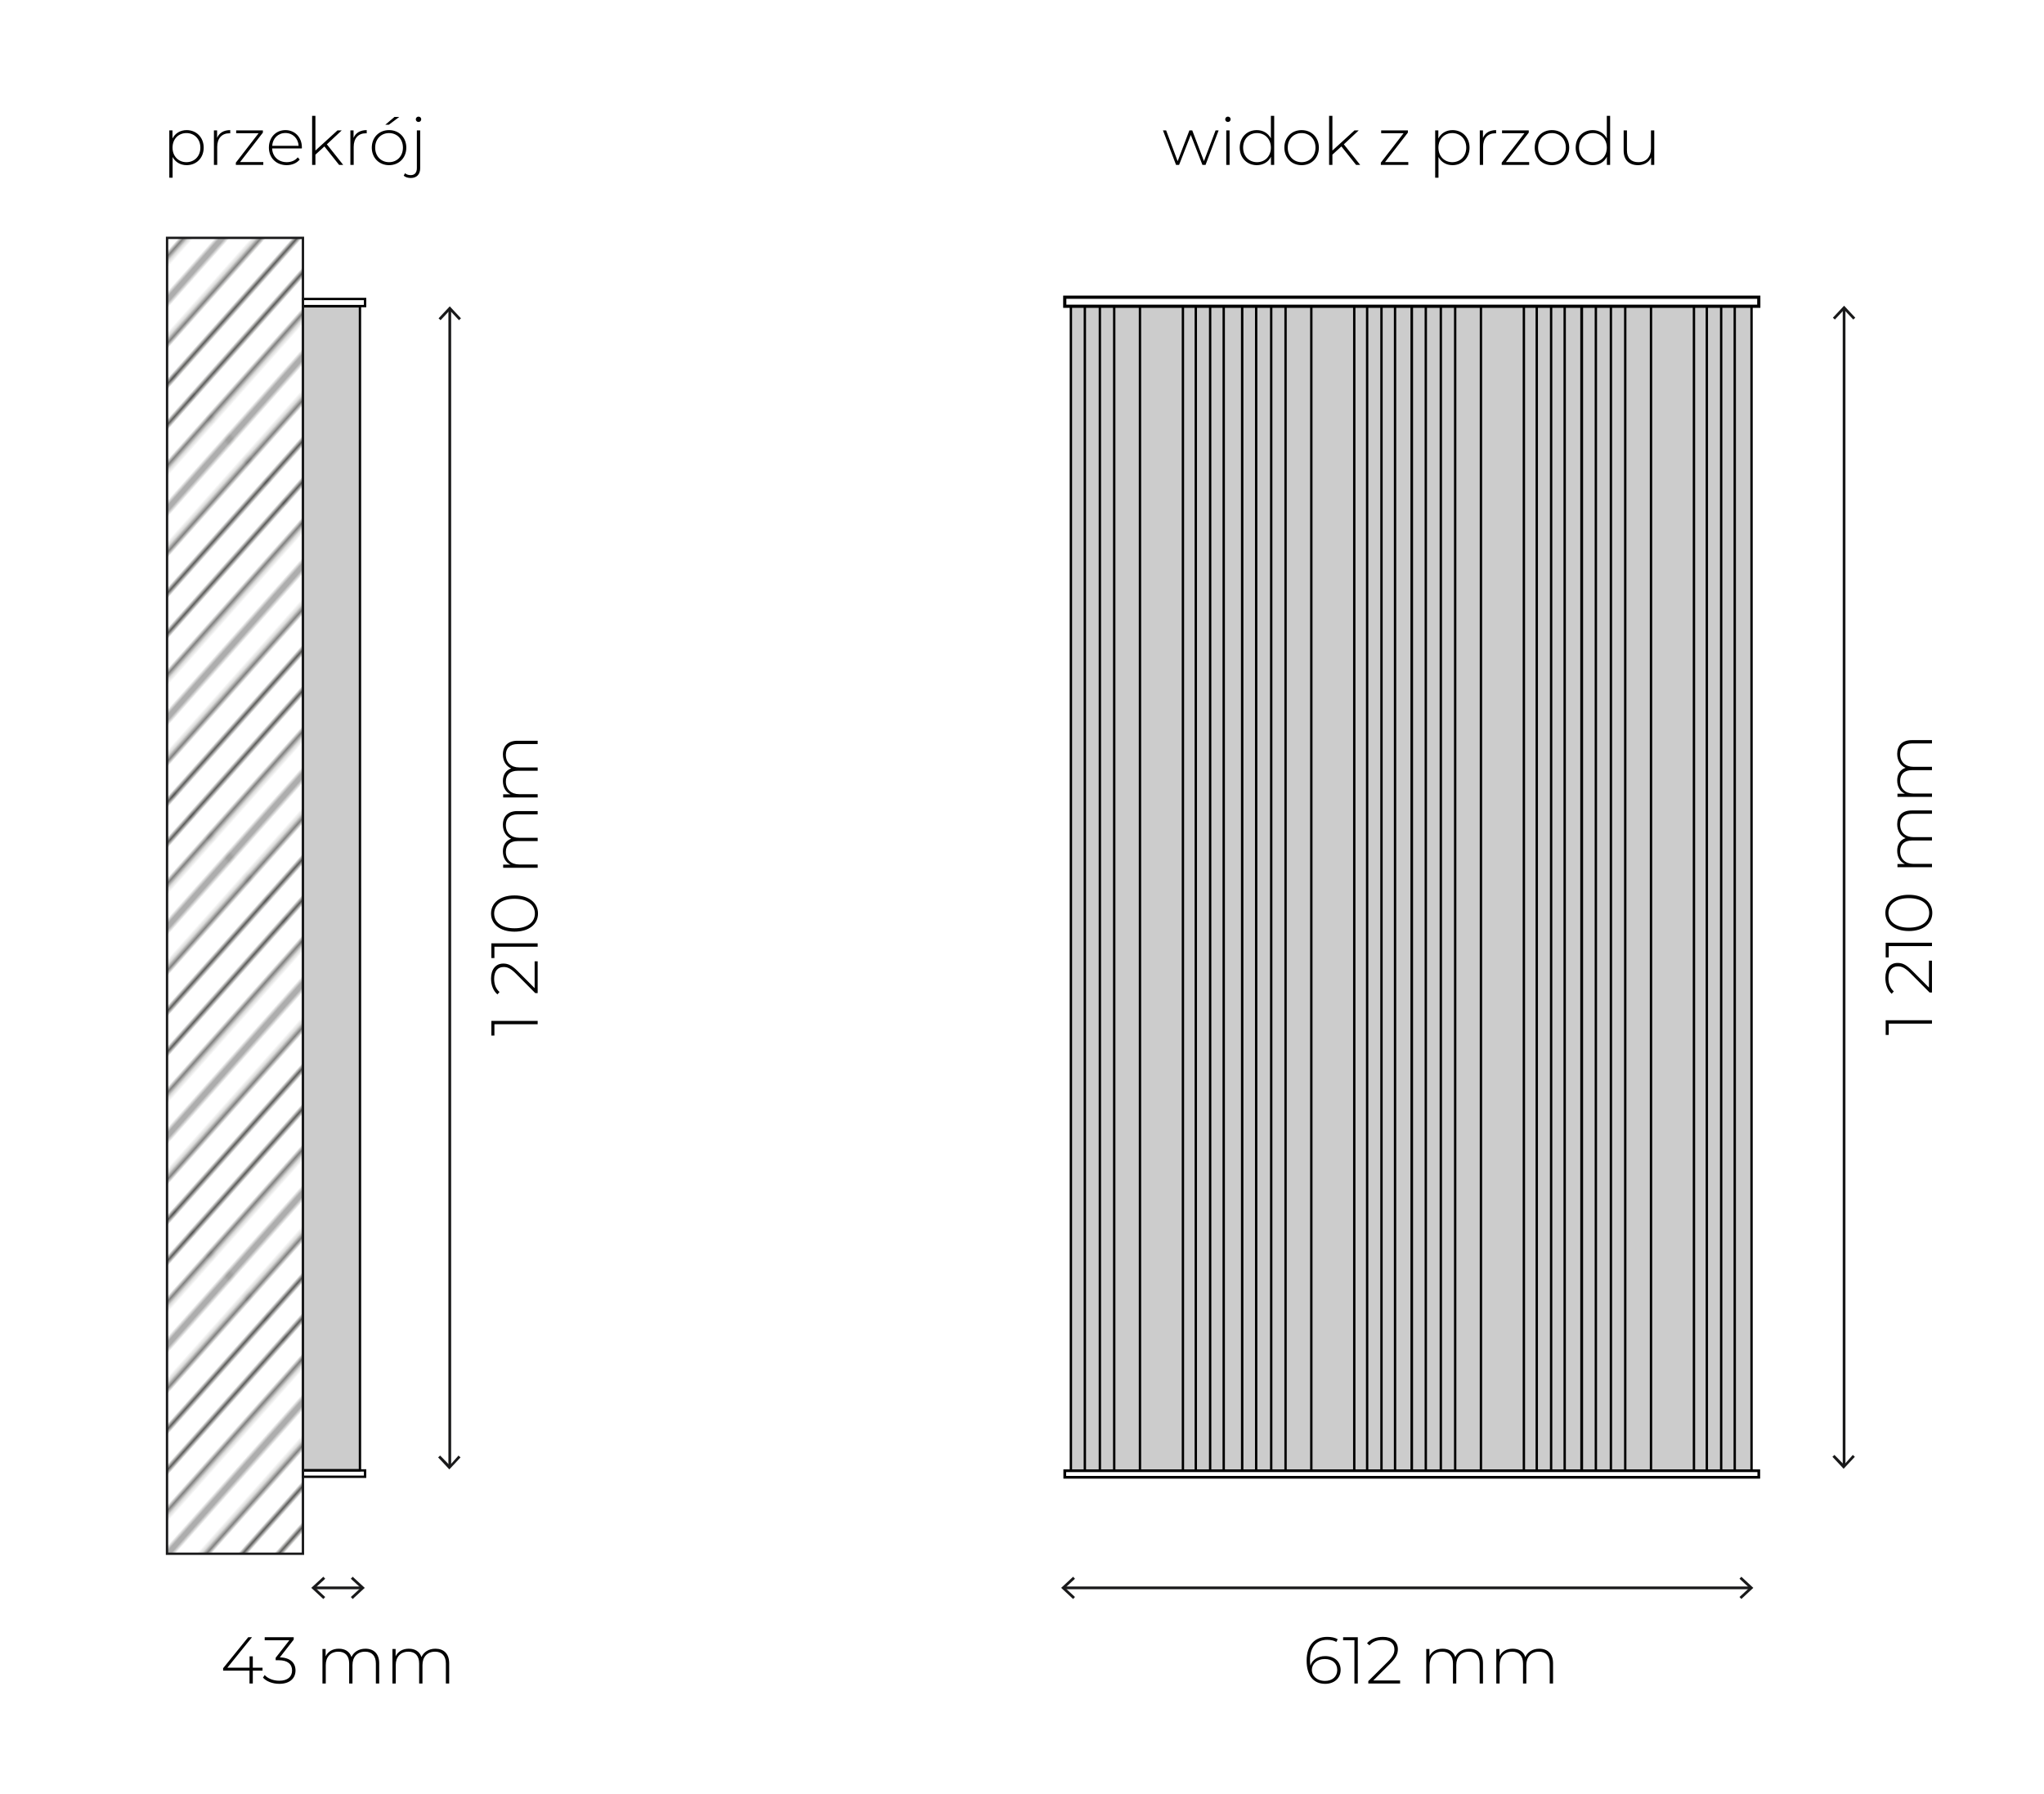<?xml version="1.0" encoding="utf-8"?>
<!-- Generator: Adobe Illustrator 16.0.0, SVG Export Plug-In . SVG Version: 6.00 Build 0)  -->
<!DOCTYPE svg PUBLIC "-//W3C//DTD SVG 1.1//EN" "http://www.w3.org/Graphics/SVG/1.1/DTD/svg11.dtd">
<svg version="1.1" id="rysunek_techniczny_ecopet" xmlns="http://www.w3.org/2000/svg" xmlns:xlink="http://www.w3.org/1999/xlink"
	 x="0px" y="0px" width="433px" height="380px" viewBox="-30.172 0.396 433 380" enable-background="new -30.172 0.396 433 380"
	 xml:space="preserve">
<pattern  x="-234.5" y="640.896" width="72" height="72" patternUnits="userSpaceOnUse" id="SVGID_21_" viewBox="72.25 -72 72 72" overflow="visible">
	<g>
		<polygon fill="none" points="72.25,0 144.25,0 144.25,-72 72.25,-72 		"/>
		<g>
			<polygon fill="none" points="72.25,0 144.25,0 144.25,-72 72.25,-72 			"/>
			<g>
				<g>
					<defs>
						<rect id="SVGID_1_" x="72.25" y="-72" width="72" height="72"/>
					</defs>
					<clipPath id="SVGID_2_">
						<use xlink:href="#SVGID_1_"  overflow="visible"/>
					</clipPath>
					
						<line clip-path="url(#SVGID_2_)" fill="none" stroke="#1D1D1B" stroke-width="0.72" x1="144" y1="-68.398" x2="216.5" y2="-68.398"/>
				</g>
				<g>
					<defs>
						<rect id="SVGID_3_" x="72.25" y="-72" width="72" height="72"/>
					</defs>
					<clipPath id="SVGID_4_">
						<use xlink:href="#SVGID_3_"  overflow="visible"/>
					</clipPath>
					<line clip-path="url(#SVGID_4_)" fill="none" stroke="#1D1D1B" stroke-width="0.72" x1="144" y1="-54" x2="216.5" y2="-54"/>
				</g>
				<g>
					<defs>
						<rect id="SVGID_5_" x="72.25" y="-72" width="72" height="72"/>
					</defs>
					<clipPath id="SVGID_6_">
						<use xlink:href="#SVGID_5_"  overflow="visible"/>
					</clipPath>
					
						<line clip-path="url(#SVGID_6_)" fill="none" stroke="#1D1D1B" stroke-width="0.72" x1="144" y1="-39.602" x2="216.5" y2="-39.602"/>
				</g>
				<g>
					<defs>
						<rect id="SVGID_7_" x="72.25" y="-72" width="72" height="72"/>
					</defs>
					<clipPath id="SVGID_8_">
						<use xlink:href="#SVGID_7_"  overflow="visible"/>
					</clipPath>
					
						<line clip-path="url(#SVGID_8_)" fill="none" stroke="#1D1D1B" stroke-width="0.72" x1="144" y1="-25.2" x2="216.5" y2="-25.2"/>
				</g>
				<g>
					<defs>
						<rect id="SVGID_9_" x="72.25" y="-72" width="72" height="72"/>
					</defs>
					<clipPath id="SVGID_10_">
						<use xlink:href="#SVGID_9_"  overflow="visible"/>
					</clipPath>
					
						<line clip-path="url(#SVGID_10_)" fill="none" stroke="#1D1D1B" stroke-width="0.72" x1="144" y1="-10.8" x2="216.5" y2="-10.8"/>
				</g>
				<g>
					<defs>
						<rect id="SVGID_11_" x="72.25" y="-72" width="72" height="72"/>
					</defs>
					<clipPath id="SVGID_12_">
						<use xlink:href="#SVGID_11_"  overflow="visible"/>
					</clipPath>
					
						<line clip-path="url(#SVGID_12_)" fill="none" stroke="#1D1D1B" stroke-width="0.72" x1="144" y1="-61.2" x2="216.5" y2="-61.2"/>
				</g>
				<g>
					<defs>
						<rect id="SVGID_13_" x="72.25" y="-72" width="72" height="72"/>
					</defs>
					<clipPath id="SVGID_14_">
						<use xlink:href="#SVGID_13_"  overflow="visible"/>
					</clipPath>
					
						<line clip-path="url(#SVGID_14_)" fill="none" stroke="#1D1D1B" stroke-width="0.72" x1="144" y1="-46.8" x2="216.5" y2="-46.8"/>
				</g>
				<g>
					<defs>
						<rect id="SVGID_15_" x="72.25" y="-72" width="72" height="72"/>
					</defs>
					<clipPath id="SVGID_16_">
						<use xlink:href="#SVGID_15_"  overflow="visible"/>
					</clipPath>
					
						<line clip-path="url(#SVGID_16_)" fill="none" stroke="#1D1D1B" stroke-width="0.72" x1="144" y1="-32.4" x2="216.5" y2="-32.4"/>
				</g>
				<g>
					<defs>
						<rect id="SVGID_17_" x="72.25" y="-72" width="72" height="72"/>
					</defs>
					<clipPath id="SVGID_18_">
						<use xlink:href="#SVGID_17_"  overflow="visible"/>
					</clipPath>
					<line clip-path="url(#SVGID_18_)" fill="none" stroke="#1D1D1B" stroke-width="0.72" x1="144" y1="-18" x2="216.5" y2="-18"/>
				</g>
				<g>
					<defs>
						<rect id="SVGID_19_" x="72.25" y="-72" width="72" height="72"/>
					</defs>
					<clipPath id="SVGID_20_">
						<use xlink:href="#SVGID_19_"  overflow="visible"/>
					</clipPath>
					
						<line clip-path="url(#SVGID_20_)" fill="none" stroke="#1D1D1B" stroke-width="0.72" x1="144" y1="-3.602" x2="216.5" y2="-3.602"/>
				</g>
				<g>
					<defs>
						<rect id="SVGID_22_" x="72.25" y="-72" width="72" height="72"/>
					</defs>
					<clipPath id="SVGID_23_">
						<use xlink:href="#SVGID_22_"  overflow="visible"/>
					</clipPath>
					
						<line clip-path="url(#SVGID_23_)" fill="none" stroke="#1D1D1B" stroke-width="0.72" x1="72" y1="-68.398" x2="144.5" y2="-68.398"/>
				</g>
				<g>
					<defs>
						<rect id="SVGID_24_" x="72.25" y="-72" width="72" height="72"/>
					</defs>
					<clipPath id="SVGID_25_">
						<use xlink:href="#SVGID_24_"  overflow="visible"/>
					</clipPath>
					<line clip-path="url(#SVGID_25_)" fill="none" stroke="#1D1D1B" stroke-width="0.72" x1="72" y1="-54" x2="144.5" y2="-54"/>
				</g>
				<g>
					<defs>
						<rect id="SVGID_26_" x="72.25" y="-72" width="72" height="72"/>
					</defs>
					<clipPath id="SVGID_27_">
						<use xlink:href="#SVGID_26_"  overflow="visible"/>
					</clipPath>
					
						<line clip-path="url(#SVGID_27_)" fill="none" stroke="#1D1D1B" stroke-width="0.72" x1="72" y1="-39.602" x2="144.5" y2="-39.602"/>
				</g>
				<g>
					<defs>
						<rect id="SVGID_28_" x="72.25" y="-72" width="72" height="72"/>
					</defs>
					<clipPath id="SVGID_29_">
						<use xlink:href="#SVGID_28_"  overflow="visible"/>
					</clipPath>
					
						<line clip-path="url(#SVGID_29_)" fill="none" stroke="#1D1D1B" stroke-width="0.72" x1="72" y1="-25.2" x2="144.5" y2="-25.2"/>
				</g>
				<g>
					<defs>
						<rect id="SVGID_30_" x="72.25" y="-72" width="72" height="72"/>
					</defs>
					<clipPath id="SVGID_31_">
						<use xlink:href="#SVGID_30_"  overflow="visible"/>
					</clipPath>
					
						<line clip-path="url(#SVGID_31_)" fill="none" stroke="#1D1D1B" stroke-width="0.72" x1="72" y1="-10.8" x2="144.5" y2="-10.8"/>
				</g>
				<g>
					<defs>
						<rect id="SVGID_32_" x="72.25" y="-72" width="72" height="72"/>
					</defs>
					<clipPath id="SVGID_33_">
						<use xlink:href="#SVGID_32_"  overflow="visible"/>
					</clipPath>
					
						<line clip-path="url(#SVGID_33_)" fill="none" stroke="#1D1D1B" stroke-width="0.72" x1="72" y1="-61.2" x2="144.5" y2="-61.2"/>
				</g>
				<g>
					<defs>
						<rect id="SVGID_34_" x="72.25" y="-72" width="72" height="72"/>
					</defs>
					<clipPath id="SVGID_35_">
						<use xlink:href="#SVGID_34_"  overflow="visible"/>
					</clipPath>
					
						<line clip-path="url(#SVGID_35_)" fill="none" stroke="#1D1D1B" stroke-width="0.72" x1="72" y1="-46.8" x2="144.5" y2="-46.8"/>
				</g>
				<g>
					<defs>
						<rect id="SVGID_36_" x="72.25" y="-72" width="72" height="72"/>
					</defs>
					<clipPath id="SVGID_37_">
						<use xlink:href="#SVGID_36_"  overflow="visible"/>
					</clipPath>
					
						<line clip-path="url(#SVGID_37_)" fill="none" stroke="#1D1D1B" stroke-width="0.72" x1="72" y1="-32.4" x2="144.5" y2="-32.4"/>
				</g>
				<g>
					<defs>
						<rect id="SVGID_38_" x="72.25" y="-72" width="72" height="72"/>
					</defs>
					<clipPath id="SVGID_39_">
						<use xlink:href="#SVGID_38_"  overflow="visible"/>
					</clipPath>
					<line clip-path="url(#SVGID_39_)" fill="none" stroke="#1D1D1B" stroke-width="0.72" x1="72" y1="-18" x2="144.5" y2="-18"/>
				</g>
				<g>
					<defs>
						<rect id="SVGID_40_" x="72.25" y="-72" width="72" height="72"/>
					</defs>
					<clipPath id="SVGID_41_">
						<use xlink:href="#SVGID_40_"  overflow="visible"/>
					</clipPath>
					
						<line clip-path="url(#SVGID_41_)" fill="none" stroke="#1D1D1B" stroke-width="0.72" x1="72" y1="-3.602" x2="144.5" y2="-3.602"/>
				</g>
				<g>
					<defs>
						<rect id="SVGID_42_" x="72.25" y="-72" width="72" height="72"/>
					</defs>
					<clipPath id="SVGID_43_">
						<use xlink:href="#SVGID_42_"  overflow="visible"/>
					</clipPath>
					
						<line clip-path="url(#SVGID_43_)" fill="none" stroke="#1D1D1B" stroke-width="0.72" x1="0" y1="-68.398" x2="72.5" y2="-68.398"/>
				</g>
				<g>
					<defs>
						<rect id="SVGID_44_" x="72.25" y="-72" width="72" height="72"/>
					</defs>
					<clipPath id="SVGID_45_">
						<use xlink:href="#SVGID_44_"  overflow="visible"/>
					</clipPath>
					<line clip-path="url(#SVGID_45_)" fill="none" stroke="#1D1D1B" stroke-width="0.72" x1="0" y1="-54" x2="72.5" y2="-54"/>
				</g>
				<g>
					<defs>
						<rect id="SVGID_46_" x="72.25" y="-72" width="72" height="72"/>
					</defs>
					<clipPath id="SVGID_47_">
						<use xlink:href="#SVGID_46_"  overflow="visible"/>
					</clipPath>
					
						<line clip-path="url(#SVGID_47_)" fill="none" stroke="#1D1D1B" stroke-width="0.72" x1="0" y1="-39.602" x2="72.5" y2="-39.602"/>
				</g>
				<g>
					<defs>
						<rect id="SVGID_48_" x="72.25" y="-72" width="72" height="72"/>
					</defs>
					<clipPath id="SVGID_49_">
						<use xlink:href="#SVGID_48_"  overflow="visible"/>
					</clipPath>
					<line clip-path="url(#SVGID_49_)" fill="none" stroke="#1D1D1B" stroke-width="0.72" x1="0" y1="-25.2" x2="72.5" y2="-25.2"/>
				</g>
				<g>
					<defs>
						<rect id="SVGID_50_" x="72.25" y="-72" width="72" height="72"/>
					</defs>
					<clipPath id="SVGID_51_">
						<use xlink:href="#SVGID_50_"  overflow="visible"/>
					</clipPath>
					<line clip-path="url(#SVGID_51_)" fill="none" stroke="#1D1D1B" stroke-width="0.72" x1="0" y1="-10.8" x2="72.5" y2="-10.8"/>
				</g>
				<g>
					<defs>
						<rect id="SVGID_52_" x="72.25" y="-72" width="72" height="72"/>
					</defs>
					<clipPath id="SVGID_53_">
						<use xlink:href="#SVGID_52_"  overflow="visible"/>
					</clipPath>
					<line clip-path="url(#SVGID_53_)" fill="none" stroke="#1D1D1B" stroke-width="0.72" x1="0" y1="-61.2" x2="72.5" y2="-61.2"/>
				</g>
				<g>
					<defs>
						<rect id="SVGID_54_" x="72.25" y="-72" width="72" height="72"/>
					</defs>
					<clipPath id="SVGID_55_">
						<use xlink:href="#SVGID_54_"  overflow="visible"/>
					</clipPath>
					<line clip-path="url(#SVGID_55_)" fill="none" stroke="#1D1D1B" stroke-width="0.72" x1="0" y1="-46.8" x2="72.5" y2="-46.8"/>
				</g>
				<g>
					<defs>
						<rect id="SVGID_56_" x="72.25" y="-72" width="72" height="72"/>
					</defs>
					<clipPath id="SVGID_57_">
						<use xlink:href="#SVGID_56_"  overflow="visible"/>
					</clipPath>
					<line clip-path="url(#SVGID_57_)" fill="none" stroke="#1D1D1B" stroke-width="0.72" x1="0" y1="-32.4" x2="72.5" y2="-32.4"/>
				</g>
				<g>
					<defs>
						<rect id="SVGID_58_" x="72.25" y="-72" width="72" height="72"/>
					</defs>
					<clipPath id="SVGID_59_">
						<use xlink:href="#SVGID_58_"  overflow="visible"/>
					</clipPath>
					<line clip-path="url(#SVGID_59_)" fill="none" stroke="#1D1D1B" stroke-width="0.72" x1="0" y1="-18" x2="72.5" y2="-18"/>
				</g>
				<g>
					<defs>
						<rect id="SVGID_60_" x="72.25" y="-72" width="72" height="72"/>
					</defs>
					<clipPath id="SVGID_61_">
						<use xlink:href="#SVGID_60_"  overflow="visible"/>
					</clipPath>
					
						<line clip-path="url(#SVGID_61_)" fill="none" stroke="#1D1D1B" stroke-width="0.72" x1="0" y1="-3.602" x2="72.5" y2="-3.602"/>
				</g>
			</g>
		</g>
	</g>
</pattern>
<g id="front_2_">
	<g>
		<g>
			<path fill="none" d="M398.833,715.6"/>
		</g>
	</g>
	<g>
		<g>
			<path fill="none" d="M398.833,715.6"/>
		</g>
	</g>
	<g>
		<g>
			<path fill="none" d="M398.833,715.6"/>
		</g>
	</g>
	<g>
		<g>
			<defs>
				<rect id="SVGID_62_" x="23.662" y="49.719" width="71.116" height="290.671"/>
			</defs>
			<clipPath id="SVGID_63_">
				<use xlink:href="#SVGID_62_"  overflow="visible"/>
			</clipPath>
			<g clip-path="url(#SVGID_63_)">
				<path d="M96.33,218.564h8.663v0.628H96.9v2.105h-0.57V218.564z"/>
			</g>
		</g>
		<g>
			<defs>
				<rect id="SVGID_64_" x="23.662" y="49.719" width="71.116" height="290.671"/>
			</defs>
			<clipPath id="SVGID_65_">
				<use xlink:href="#SVGID_64_"  overflow="visible"/>
			</clipPath>
			<g clip-path="url(#SVGID_65_)">
				<path d="M104.422,210.637h0.569v5.923h-0.445l-3.638-3.645c-1.027-1.022-1.634-1.22-2.29-1.22c-1.089,0-1.77,0.751-1.77,2.18
					c0,1.084,0.322,1.884,1.002,2.475l-0.396,0.443c-0.755-0.652-1.188-1.675-1.188-2.968c0-1.688,0.878-2.771,2.289-2.771
					c0.829,0,1.56,0.271,2.686,1.404l3.18,3.177L104.422,210.637L104.422,210.637z"/>
			</g>
		</g>
		<g>
			<defs>
				<rect id="SVGID_66_" x="23.662" y="49.719" width="71.116" height="290.671"/>
			</defs>
			<clipPath id="SVGID_67_">
				<use xlink:href="#SVGID_66_"  overflow="visible"/>
			</clipPath>
			<g clip-path="url(#SVGID_67_)">
				<path d="M100.661,209.495c-2.71,0-4.393-1.393-4.393-3.374c0-1.982,1.683-3.374,4.393-3.374s4.393,1.392,4.393,3.374
					C105.054,208.103,103.371,209.495,100.661,209.495z M100.661,203.375c-2.413,0-3.812,1.121-3.812,2.746s1.398,2.746,3.812,2.746
					s3.812-1.121,3.812-2.746S103.074,203.375,100.661,203.375z"/>
				<path d="M100.661,201.396c-2.71,0-4.393-1.392-4.393-3.374c0-1.981,1.683-3.374,4.393-3.374s4.393,1.393,4.393,3.374
					C105.054,200.004,103.371,201.396,100.661,201.396z M100.661,195.276c-2.413,0-3.812,1.121-3.812,2.746s1.398,2.746,3.812,2.746
					s3.812-1.121,3.812-2.746S103.074,195.276,100.661,195.276z"/>
				<path d="M101.218,178.942h3.774v0.616h-3.725c-1.46,0-2.228,0.751-2.228,2.007c0,1.453,0.978,2.353,2.512,2.353h3.44v0.616
					h-3.725c-1.46,0-2.228,0.751-2.228,2.007c0,1.453,0.978,2.352,2.512,2.352h3.44v0.616h-6.459v-0.591h1.386
					c-0.903-0.418-1.436-1.293-1.436-2.462c0-1.158,0.532-2.008,1.559-2.353c-0.94-0.419-1.559-1.354-1.559-2.598
					C98.483,179.952,99.411,178.942,101.218,178.942z"/>
				<path d="M101.218,165.847h3.774v0.616h-3.725c-1.46,0-2.228,0.751-2.228,2.007c0,1.453,0.978,2.352,2.512,2.352h3.44v0.615
					h-3.725c-1.46,0-2.228,0.751-2.228,2.007c0,1.453,0.978,2.353,2.512,2.353h3.44v0.616h-6.459v-0.592h1.386
					c-0.903-0.418-1.436-1.293-1.436-2.462c0-1.157,0.532-2.007,1.559-2.352c-0.94-0.419-1.559-1.354-1.559-2.598
					C98.483,166.856,99.411,165.847,101.218,165.847z"/>
			</g>
		</g>
	</g>
	<g id="arrow3">
		
			<line fill="none" stroke="#19191A" stroke-width="0.576" stroke-miterlimit="10" x1="195.249" y1="336.733" x2="340.625" y2="336.733"/>
		<polygon fill="#19191A" points="197.157,339.09 197.551,338.666 195.469,336.733 197.551,334.799 197.157,334.379 
			194.624,336.733 		"/>
		<polygon fill="#19191A" points="338.717,339.09 338.323,338.666 340.404,336.733 338.323,334.799 338.717,334.379 341.25,336.733 
					"/>
	</g>
	<g>
		<g>
			<defs>
				<rect id="SVGID_68_" x="176.864" y="41.712" width="191.688" height="299.773"/>
			</defs>
			<clipPath id="SVGID_69_">
				<use xlink:href="#SVGID_68_"  overflow="visible"/>
			</clipPath>
			<g clip-path="url(#SVGID_69_)">
				<path d="M249.011,360.808c0,1.572-1.216,2.592-2.862,2.592c-2.26,0-3.451-1.622-3.451-4.312c0-2.911,1.547-4.41,3.82-4.41
					c0.736,0,1.424,0.123,1.953,0.441l-0.259,0.504c-0.442-0.282-1.044-0.393-1.694-0.393c-1.929,0-3.193,1.265-3.193,3.759
					c0,0.258,0.012,0.64,0.072,1.032c0.356-1.13,1.438-1.769,2.74-1.769C247.855,358.253,249.011,359.26,249.011,360.808z
					 M248.385,360.82c0-1.229-0.884-2.026-2.334-2.026c-1.412,0-2.383,0.896-2.383,2.051c0,1.007,0.848,2.015,2.457,2.015
					C247.463,362.859,248.385,362.061,248.385,360.82z"/>
				<path d="M252.258,354.74v8.599h-0.626v-8.033h-2.101v-0.565H252.258z"/>
				<path d="M260.171,362.773v0.565h-5.909v-0.442l3.637-3.611c1.02-1.02,1.215-1.621,1.215-2.271c0-1.081-0.748-1.757-2.174-1.757
					c-1.08,0-1.879,0.318-2.469,0.995l-0.441-0.394c0.65-0.75,1.671-1.179,2.959-1.179c1.684,0,2.765,0.872,2.765,2.271
					c0,0.823-0.271,1.548-1.399,2.666l-3.17,3.157L260.171,362.773L260.171,362.773z"/>
				<path d="M275.68,359.592v3.747h-0.615v-3.697c0-1.449-0.75-2.211-2.002-2.211c-1.449,0-2.346,0.97-2.346,2.494v3.415h-0.613
					v-3.697c0-1.449-0.75-2.211-2.002-2.211c-1.449,0-2.347,0.97-2.347,2.494v3.415h-0.614v-6.412h0.59v1.376
					c0.416-0.896,1.289-1.425,2.457-1.425c1.154,0,2.002,0.527,2.346,1.548c0.416-0.935,1.351-1.548,2.592-1.548
					C274.671,356.877,275.68,357.799,275.68,359.592z"/>
				<path d="M288.756,359.592v3.747h-0.613v-3.697c0-1.449-0.75-2.211-2.002-2.211c-1.449,0-2.347,0.97-2.347,2.494v3.415h-0.614
					v-3.697c0-1.449-0.75-2.211-2.002-2.211c-1.449,0-2.346,0.97-2.346,2.494v3.415h-0.614v-6.412h0.589v1.376
					c0.418-0.896,1.29-1.425,2.457-1.425c1.155,0,2.002,0.527,2.346,1.548c0.418-0.935,1.352-1.548,2.593-1.548
					C287.749,356.877,288.756,357.799,288.756,359.592z"/>
			</g>
		</g>
		<g>
			<defs>
				<rect id="SVGID_70_" x="176.864" y="41.712" width="191.688" height="299.773"/>
			</defs>
			<clipPath id="SVGID_71_">
				<use xlink:href="#SVGID_70_"  overflow="visible"/>
			</clipPath>
			<g clip-path="url(#SVGID_71_)">
				<path d="M31.012,361.94h-1.806v2.383h-0.614v-2.383h-4.901v-0.455l4.667-5.761h0.7l-4.582,5.663h4.127v-2.102h0.602v2.102h1.806
					L31.012,361.94L31.012,361.94z"/>
			</g>
		</g>
		<g>
			<defs>
				<rect id="SVGID_72_" x="176.864" y="41.712" width="191.688" height="299.773"/>
			</defs>
			<clipPath id="SVGID_73_">
				<use xlink:href="#SVGID_72_"  overflow="visible"/>
			</clipPath>
			<g clip-path="url(#SVGID_73_)">
				<path d="M37.208,361.903c0,1.425-1.032,2.481-3.009,2.481c-1.265,0-2.432-0.468-3.034-1.155l0.319-0.479
					c0.528,0.602,1.536,1.056,2.715,1.056c1.547,0,2.371-0.737,2.371-1.904c0-1.154-0.786-1.904-2.506-1.904h-0.541v-0.454
					l2.542-3.256h-4.582v-0.564h5.393v0.441l-2.58,3.305C36.25,359.52,37.208,360.502,37.208,361.903z"/>
				<path d="M52.863,360.575v3.747h-0.614v-3.696c0-1.449-0.75-2.212-2.002-2.212c-1.449,0-2.346,0.971-2.346,2.494v3.415h-0.614
					v-3.696c0-1.449-0.75-2.211-2.002-2.211c-1.449,0-2.346,0.97-2.346,2.493v3.415h-0.614v-6.412h0.589v1.376
					c0.417-0.896,1.29-1.425,2.457-1.425c1.155,0,2.002,0.528,2.346,1.548c0.417-0.934,1.351-1.548,2.592-1.548
					C51.855,357.862,52.863,358.782,52.863,360.575z"/>
				<path d="M65.94,360.575v3.747h-0.614v-3.696c0-1.449-0.75-2.212-2.002-2.212c-1.449,0-2.346,0.971-2.346,2.494v3.415h-0.614
					v-3.696c0-1.449-0.75-2.211-2.002-2.211c-1.449,0-2.346,0.97-2.346,2.493v3.415h-0.614v-6.412h0.589v1.376
					c0.417-0.896,1.29-1.425,2.457-1.425c1.155,0,2.002,0.528,2.346,1.548c0.417-0.934,1.351-1.548,2.592-1.548
					C64.933,357.862,65.94,358.782,65.94,360.575z"/>
			</g>
		</g>
		<g>
			<defs>
				<rect id="SVGID_74_" x="176.864" y="41.712" width="191.688" height="299.773"/>
			</defs>
			<clipPath id="SVGID_75_">
				<use xlink:href="#SVGID_74_"  overflow="visible"/>
			</clipPath>
			<g clip-path="url(#SVGID_75_)">
				<path d="M-51.85,364.003v0.564h-5.909v-0.441l3.636-3.611c1.02-1.021,1.216-1.621,1.216-2.272c0-1.081-0.749-1.757-2.174-1.757
					c-1.081,0-1.879,0.319-2.469,0.995l-0.442-0.393c0.651-0.75,1.671-1.18,2.96-1.18c1.683,0,2.764,0.872,2.764,2.272
					c0,0.823-0.27,1.547-1.4,2.666l-3.169,3.157L-51.85,364.003L-51.85,364.003z"/>
			</g>
		</g>
		<g>
			<defs>
				<rect id="SVGID_76_" x="176.864" y="41.712" width="191.688" height="299.773"/>
			</defs>
			<clipPath id="SVGID_77_">
				<use xlink:href="#SVGID_76_"  overflow="visible"/>
			</clipPath>
			<g clip-path="url(#SVGID_77_)">
				<path d="M-50.703,360.269c0-2.69,1.388-4.36,3.365-4.36c1.978,0,3.366,1.67,3.366,4.36s-1.388,4.361-3.366,4.361
					C-49.315,364.63-50.703,362.959-50.703,360.269z M-44.599,360.269c0-2.396-1.118-3.783-2.739-3.783s-2.739,1.388-2.739,3.783
					s1.118,3.783,2.739,3.783C-45.716,364.052-44.599,362.664-44.599,360.269z"/>
			</g>
		</g>
		<g>
			<defs>
				<rect id="SVGID_78_" x="176.864" y="41.712" width="191.688" height="299.773"/>
			</defs>
			<clipPath id="SVGID_79_">
				<use xlink:href="#SVGID_78_"  overflow="visible"/>
			</clipPath>
			<g clip-path="url(#SVGID_79_)">
				<path d="M-42.42,360.993h3.157v0.554h-3.157V360.993z"/>
			</g>
		</g>
		<g>
			<defs>
				<rect id="SVGID_80_" x="176.864" y="41.712" width="191.688" height="299.773"/>
			</defs>
			<clipPath id="SVGID_81_">
				<use xlink:href="#SVGID_80_"  overflow="visible"/>
			</clipPath>
			<g clip-path="url(#SVGID_81_)">
				<path d="M-35.857,355.97v8.598h-0.626v-8.033h-2.101v-0.564H-35.857z"/>
				<path d="M-33.681,360.269c0-2.69,1.388-4.36,3.365-4.36c1.978,0,3.366,1.67,3.366,4.36s-1.388,4.361-3.366,4.361
					C-32.293,364.63-33.681,362.959-33.681,360.269z M-27.576,360.269c0-2.396-1.118-3.783-2.739-3.783s-2.739,1.388-2.739,3.783
					s1.118,3.783,2.739,3.783S-27.576,362.664-27.576,360.269z"/>
				<path d="M-25.593,360.269c0-2.69,1.388-4.36,3.365-4.36c1.978,0,3.366,1.67,3.366,4.36s-1.388,4.361-3.366,4.361
					S-25.593,362.959-25.593,360.269z M-19.489,360.269c0-2.396-1.118-3.783-2.739-3.783s-2.739,1.388-2.739,3.783
					s1.118,3.783,2.739,3.783C-20.606,364.052-19.489,362.664-19.489,360.269z"/>
				<path d="M-3.182,360.822v3.747h-0.614v-3.697c0-1.448-0.75-2.211-2.002-2.211c-1.449,0-2.346,0.971-2.346,2.494v3.415h-0.614
					v-3.697c0-1.448-0.75-2.211-2.002-2.211c-1.449,0-2.346,0.971-2.346,2.494v3.415h-0.614v-6.412h0.589v1.376
					c0.417-0.896,1.29-1.425,2.457-1.425c1.155,0,2.002,0.528,2.346,1.547c0.417-0.933,1.351-1.547,2.592-1.547
					C-4.189,358.107-3.182,359.029-3.182,360.822z"/>
				<path d="M9.895,360.822v3.747H9.281v-3.697c0-1.448-0.75-2.211-2.002-2.211c-1.449,0-2.346,0.971-2.346,2.494v3.415H4.318
					v-3.697c0-1.448-0.75-2.211-2.002-2.211c-1.449,0-2.346,0.971-2.346,2.494v3.415h-0.614v-6.412h0.589v1.376
					c0.417-0.896,1.29-1.425,2.457-1.425c1.155,0,2.002,0.528,2.346,1.547c0.417-0.933,1.351-1.547,2.592-1.547
					C8.888,358.107,9.895,359.029,9.895,360.822z"/>
			</g>
		</g>
	</g>
	<g>
		<g>
			<defs>
				<rect id="SVGID_82_" x="176.864" y="41.712" width="191.688" height="299.773"/>
			</defs>
			<clipPath id="SVGID_83_">
				<use xlink:href="#SVGID_82_"  overflow="visible"/>
			</clipPath>
			<g clip-path="url(#SVGID_83_)">
				<path d="M65.117,220.066h8.598v0.626h-8.033v2.102h-0.565V220.066z"/>
			</g>
		</g>
		<g>
			<defs>
				<rect id="SVGID_84_" x="176.864" y="41.712" width="191.688" height="299.773"/>
			</defs>
			<clipPath id="SVGID_85_">
				<use xlink:href="#SVGID_84_"  overflow="visible"/>
			</clipPath>
			<g clip-path="url(#SVGID_85_)">
				<path d="M73.15,212.151h0.565v5.909h-0.442l-3.611-3.636c-1.02-1.021-1.621-1.216-2.272-1.216c-1.081,0-1.757,0.749-1.757,2.174
					c0,1.081,0.319,1.879,0.995,2.469l-0.393,0.442c-0.75-0.651-1.179-1.671-1.179-2.96c0-1.684,0.872-2.765,2.272-2.765
					c0.823,0,1.547,0.271,2.666,1.4l3.157,3.169L73.15,212.151L73.15,212.151z"/>
			</g>
		</g>
		<g>
			<defs>
				<rect id="SVGID_86_" x="176.864" y="41.712" width="191.688" height="299.773"/>
			</defs>
			<clipPath id="SVGID_87_">
				<use xlink:href="#SVGID_86_"  overflow="visible"/>
			</clipPath>
			<g clip-path="url(#SVGID_87_)">
				<path d="M69.416,211.008c-2.69,0-4.36-1.388-4.36-3.365s1.67-3.366,4.36-3.366s4.361,1.389,4.361,3.366
					C73.777,209.621,72.106,211.008,69.416,211.008z M69.416,204.904c-2.395,0-3.783,1.118-3.783,2.739s1.388,2.739,3.783,2.739
					c2.396,0,3.783-1.118,3.783-2.739C73.199,206.021,71.812,204.904,69.416,204.904z"/>
				<path d="M69.416,202.921c-2.69,0-4.36-1.388-4.36-3.365s1.67-3.366,4.36-3.366s4.361,1.389,4.361,3.366
					C73.777,201.534,72.106,202.921,69.416,202.921z M69.416,196.817c-2.395,0-3.783,1.118-3.783,2.739s1.388,2.739,3.783,2.739
					c2.396,0,3.783-1.118,3.783-2.739S71.812,196.817,69.416,196.817z"/>
				<path d="M69.969,180.51h3.747v0.614h-3.697c-1.449,0-2.211,0.75-2.211,2.002c0,1.449,0.97,2.346,2.494,2.346h3.415v0.614H70.02
					c-1.449,0-2.211,0.75-2.211,2.002c0,1.449,0.97,2.346,2.494,2.346h3.415v0.614h-6.412v-0.589h1.376
					c-0.896-0.417-1.425-1.29-1.425-2.457c0-1.155,0.528-2.002,1.547-2.347c-0.933-0.417-1.547-1.351-1.547-2.592
					C67.254,181.518,68.176,180.51,69.969,180.51z"/>
				<path d="M69.969,167.433h3.747v0.614h-3.697c-1.449,0-2.211,0.75-2.211,2.002c0,1.449,0.97,2.346,2.494,2.346h3.415v0.614H70.02
					c-1.449,0-2.211,0.75-2.211,2.002c0,1.449,0.97,2.346,2.494,2.346h3.415v0.614h-6.412v-0.589h1.376
					c-0.896-0.417-1.425-1.29-1.425-2.457c0-1.155,0.528-2.002,1.547-2.346c-0.933-0.417-1.547-1.352-1.547-2.593
					C67.254,168.44,68.176,167.433,69.969,167.433z"/>
			</g>
		</g>
		<g>
			<defs>
				<rect id="SVGID_88_" x="176.864" y="41.712" width="191.688" height="299.773"/>
			</defs>
			<clipPath id="SVGID_89_">
				<use xlink:href="#SVGID_88_"  overflow="visible"/>
			</clipPath>
			<g clip-path="url(#SVGID_89_)">
				<path d="M373.182,219.057h8.598v0.626h-8.032v2.102h-0.565V219.057z"/>
			</g>
		</g>
		<g>
			<defs>
				<rect id="SVGID_90_" x="176.864" y="41.712" width="191.688" height="299.773"/>
			</defs>
			<clipPath id="SVGID_91_">
				<use xlink:href="#SVGID_90_"  overflow="visible"/>
			</clipPath>
			<g clip-path="url(#SVGID_91_)">
				<path d="M381.215,211.147h0.564v5.909h-0.441l-3.611-3.636c-1.02-1.021-1.621-1.216-2.271-1.216
					c-1.081,0-1.757,0.749-1.757,2.174c0,1.081,0.319,1.879,0.995,2.469l-0.394,0.442c-0.75-0.651-1.179-1.671-1.179-2.96
					c0-1.684,0.872-2.765,2.271-2.765c0.823,0,1.547,0.271,2.666,1.4l3.157,3.169L381.215,211.147L381.215,211.147z"/>
			</g>
		</g>
		<g>
			<defs>
				<rect id="SVGID_92_" x="176.864" y="41.712" width="191.688" height="299.773"/>
			</defs>
			<clipPath id="SVGID_93_">
				<use xlink:href="#SVGID_92_"  overflow="visible"/>
			</clipPath>
			<g clip-path="url(#SVGID_93_)">
				<path d="M377.48,209.994c-2.69,0-4.36-1.389-4.36-3.365c0-1.979,1.67-3.366,4.36-3.366c2.689,0,4.36,1.388,4.36,3.366
					C381.841,208.606,380.17,209.994,377.48,209.994z M377.48,203.889c-2.396,0-3.783,1.118-3.783,2.739s1.388,2.739,3.783,2.739
					s3.783-1.118,3.783-2.739S379.875,203.889,377.48,203.889z"/>
				<path d="M377.48,201.906c-2.69,0-4.36-1.388-4.36-3.364c0-1.979,1.67-3.366,4.36-3.366c2.689,0,4.36,1.388,4.36,3.366
					C381.841,200.519,380.17,201.906,377.48,201.906z M377.48,195.802c-2.396,0-3.783,1.118-3.783,2.739s1.388,2.738,3.783,2.738
					s3.783-1.117,3.783-2.738S379.875,195.802,377.48,195.802z"/>
				<path d="M378.033,179.496h3.746v0.613h-3.696c-1.449,0-2.211,0.75-2.211,2.002c0,1.449,0.97,2.347,2.494,2.347h3.415v0.613
					h-3.697c-1.449,0-2.211,0.75-2.211,2.002c0,1.449,0.97,2.347,2.494,2.347h3.415v0.614h-6.412v-0.59h1.376
					c-0.896-0.417-1.425-1.29-1.425-2.457c0-1.154,0.528-2.002,1.548-2.346c-0.934-0.417-1.548-1.351-1.548-2.592
					C375.318,180.503,376.24,179.496,378.033,179.496z"/>
				<path d="M378.033,166.418h3.746v0.613h-3.696c-1.449,0-2.211,0.75-2.211,2.003c0,1.448,0.97,2.346,2.494,2.346h3.415v0.614
					h-3.697c-1.449,0-2.211,0.75-2.211,2.002c0,1.448,0.97,2.346,2.494,2.346h3.415v0.614h-6.412v-0.59h1.376
					c-0.896-0.417-1.425-1.289-1.425-2.456c0-1.155,0.528-2.003,1.548-2.347c-0.934-0.417-1.548-1.351-1.548-2.592
					C375.318,167.426,376.24,166.418,378.033,166.418z"/>
			</g>
		</g>
	</g>
	<g>
		
			<rect x="196.684" y="64.577" fill="#CCCCCC" stroke="#000000" stroke-width="0.5" stroke-miterlimit="10" width="36.294" height="248.04"/>
		
			<line fill="none" stroke="#000000" stroke-width="0.5" stroke-miterlimit="10" x1="229.059" y1="312.463" x2="229.059" y2="64.578"/>
		
			<line fill="none" stroke="#000000" stroke-width="0.5" stroke-miterlimit="10" x1="226.184" y1="64.577" x2="226.184" y2="312.618"/>
		
			<line fill="none" stroke="#000000" stroke-width="0.5" stroke-miterlimit="10" x1="223.146" y1="64.577" x2="223.146" y2="312.618"/>
		
			<line fill="none" stroke="#000000" stroke-width="0.5" stroke-miterlimit="10" x1="211.317" y1="64.577" x2="211.317" y2="312.525"/>
		
			<line fill="none" stroke="#000000" stroke-width="0.5" stroke-miterlimit="10" x1="220.417" y1="64.577" x2="220.417" y2="312.618"/>
		
			<line fill="none" stroke="#000000" stroke-width="0.5" stroke-miterlimit="10" x1="205.861" y1="64.577" x2="205.861" y2="312.463"/>
		
			<line fill="none" stroke="#000000" stroke-width="0.5" stroke-miterlimit="10" x1="202.823" y1="64.577" x2="202.823" y2="312.494"/>
		
			<line fill="none" stroke="#000000" stroke-width="0.5" stroke-miterlimit="10" x1="199.641" y1="64.577" x2="199.641" y2="312.494"/>
		<rect x="232.98" y="64.577" fill="#CCCCCC" width="35.931" height="248.04"/>
		
			<rect x="232.979" y="64.573" fill="none" stroke="#000000" stroke-width="0.5" stroke-miterlimit="10" width="35.933" height="248.043"/>
		
			<line fill="none" stroke="#000000" stroke-width="0.5" stroke-miterlimit="10" x1="265.355" y1="312.463" x2="265.355" y2="64.578"/>
		
			<line fill="none" stroke="#000000" stroke-width="0.5" stroke-miterlimit="10" x1="262.48" y1="64.577" x2="262.48" y2="312.618"/>
		
			<line fill="none" stroke="#000000" stroke-width="0.5" stroke-miterlimit="10" x1="259.443" y1="64.577" x2="259.443" y2="312.618"/>
		
			<line fill="none" stroke="#000000" stroke-width="0.5" stroke-miterlimit="10" x1="247.615" y1="64.577" x2="247.615" y2="312.525"/>
		
			<line fill="none" stroke="#000000" stroke-width="0.5" stroke-miterlimit="10" x1="256.714" y1="64.577" x2="256.714" y2="312.618"/>
		
			<line fill="none" stroke="#000000" stroke-width="0.5" stroke-miterlimit="10" x1="242.159" y1="64.577" x2="242.159" y2="312.463"/>
		
			<line fill="none" stroke="#000000" stroke-width="0.5" stroke-miterlimit="10" x1="239.119" y1="64.577" x2="239.119" y2="312.494"/>
		
			<line fill="none" stroke="#000000" stroke-width="0.5" stroke-miterlimit="10" x1="235.936" y1="64.577" x2="235.936" y2="312.494"/>
		<rect x="268.911" y="64.577" fill="#CCCCCC" width="35.933" height="248.04"/>
		
			<rect x="268.915" y="64.573" fill="none" stroke="#000000" stroke-width="0.5" stroke-miterlimit="10" width="35.929" height="248.043"/>
		
			<line fill="none" stroke="#000000" stroke-width="0.5" stroke-miterlimit="10" x1="301.289" y1="312.463" x2="301.289" y2="64.578"/>
		
			<line fill="none" stroke="#000000" stroke-width="0.5" stroke-miterlimit="10" x1="298.414" y1="64.577" x2="298.414" y2="312.618"/>
		
			<line fill="none" stroke="#000000" stroke-width="0.5" stroke-miterlimit="10" x1="295.373" y1="64.577" x2="295.373" y2="312.618"/>
		
			<line fill="none" stroke="#000000" stroke-width="0.5" stroke-miterlimit="10" x1="283.548" y1="64.577" x2="283.548" y2="312.525"/>
		
			<line fill="none" stroke="#000000" stroke-width="0.5" stroke-miterlimit="10" x1="292.646" y1="64.577" x2="292.646" y2="312.618"/>
		
			<line fill="none" stroke="#000000" stroke-width="0.5" stroke-miterlimit="10" x1="278.091" y1="64.577" x2="278.091" y2="312.463"/>
		
			<line fill="none" stroke="#000000" stroke-width="0.5" stroke-miterlimit="10" x1="275.051" y1="64.577" x2="275.051" y2="312.494"/>
		
			<line fill="none" stroke="#000000" stroke-width="0.5" stroke-miterlimit="10" x1="271.868" y1="64.577" x2="271.868" y2="312.494"/>
		<rect x="304.938" y="64.577" fill="#CCCCCC" width="35.934" height="248.04"/>
		
			<rect x="304.938" y="64.573" fill="none" stroke="#000000" stroke-width="0.5" stroke-miterlimit="10" width="35.934" height="248.043"/>
		
			<line fill="none" stroke="#000000" stroke-width="0.5" stroke-miterlimit="10" x1="337.314" y1="312.463" x2="337.314" y2="64.578"/>
		
			<line fill="none" stroke="#000000" stroke-width="0.5" stroke-miterlimit="10" x1="334.439" y1="64.577" x2="334.439" y2="312.618"/>
		
			<line fill="none" stroke="#000000" stroke-width="0.5" stroke-miterlimit="10" x1="331.402" y1="64.577" x2="331.402" y2="312.618"/>
		
			<line fill="none" stroke="#000000" stroke-width="0.5" stroke-miterlimit="10" x1="319.574" y1="64.577" x2="319.574" y2="312.525"/>
		
			<line fill="none" stroke="#000000" stroke-width="0.5" stroke-miterlimit="10" x1="328.673" y1="64.577" x2="328.673" y2="312.618"/>
		
			<line fill="none" stroke="#000000" stroke-width="0.5" stroke-miterlimit="10" x1="314.117" y1="64.577" x2="314.117" y2="312.463"/>
		
			<line fill="none" stroke="#000000" stroke-width="0.5" stroke-miterlimit="10" x1="311.08" y1="64.577" x2="311.08" y2="312.494"/>
		
			<line fill="none" stroke="#000000" stroke-width="0.5" stroke-miterlimit="10" x1="307.895" y1="64.577" x2="307.895" y2="312.494"/>
		
			<rect x="195.385" y="63.351" fill="#FFFFFF" stroke="#000000" stroke-width="0.677" stroke-miterlimit="10" width="147.023" height="1.917"/>
		
			<rect x="195.385" y="311.922" fill="#FFFFFF" stroke="#000000" stroke-width="0.576" stroke-miterlimit="10" width="147.023" height="1.388"/>
	</g>
	<g>
		<path d="M227.982,28.01l-2.773,7.312h-0.659l-2.465-6.345l-2.479,6.345h-0.645l-2.773-7.312h0.672l2.438,6.527l2.493-6.527h0.602
			l2.479,6.514l2.465-6.514H227.982z"/>
		<path d="M229.376,25.671c0-0.309,0.252-0.574,0.574-0.574c0.321,0,0.573,0.252,0.573,0.562c0,0.321-0.252,0.573-0.573,0.573
			C229.628,26.232,229.376,25.979,229.376,25.671z M229.6,28.01h0.7v7.312h-0.7V28.01z"/>
		<path d="M239.753,24.929v10.394h-0.687V33.6c-0.574,1.135-1.682,1.779-2.998,1.779c-2.06,0-3.614-1.527-3.614-3.712
			c0-2.199,1.555-3.712,3.614-3.712c1.303,0,2.396,0.645,2.983,1.751V24.93L239.753,24.929L239.753,24.929z M239.053,31.667
			c0-1.835-1.261-3.082-2.941-3.082c-1.682,0-2.941,1.247-2.941,3.082s1.262,3.082,2.941,3.082
			C237.792,34.748,239.053,33.501,239.053,31.667z"/>
		<path d="M241.906,31.667c0-2.171,1.555-3.712,3.656-3.712c2.101,0,3.655,1.541,3.655,3.712s-1.555,3.712-3.655,3.712
			C243.461,35.379,241.906,33.837,241.906,31.667z M248.503,31.667c0-1.835-1.261-3.082-2.942-3.082c-1.681,0-2.94,1.247-2.94,3.082
			s1.261,3.082,2.94,3.082C247.243,34.748,248.503,33.501,248.503,31.667z"/>
		<path d="M253.989,31.414l-1.905,1.736v2.171h-0.7V24.929h0.7v7.354l4.68-4.272h0.896l-3.152,2.956l3.46,4.355h-0.869
			L253.989,31.414z"/>
		<path d="M268.158,34.72v0.603h-5.813v-0.476l4.818-6.233h-4.749V28.01h5.659v0.477l-4.833,6.233H268.158z"/>
		<path d="M281.137,31.667c0,2.199-1.555,3.712-3.613,3.712c-1.289,0-2.381-0.63-2.971-1.724v4.385h-0.699V28.01h0.672v1.723
			c0.574-1.121,1.681-1.778,2.998-1.778C279.583,27.954,281.137,29.481,281.137,31.667z M280.438,31.667
			c0-1.835-1.275-3.082-2.957-3.082c-1.681,0-2.94,1.247-2.94,3.082s1.26,3.082,2.94,3.082
			C279.162,34.748,280.438,33.501,280.438,31.667z"/>
		<path d="M286.764,27.954v0.687c-0.057,0-0.113-0.014-0.168-0.014c-1.625,0-2.592,1.079-2.592,2.886v3.81h-0.699V28.01h0.672v1.597
			C284.424,28.542,285.391,27.954,286.764,27.954z"/>
		<path d="M293.764,34.72v0.603h-5.813v-0.476l4.818-6.233h-4.748V28.01h5.658v0.477l-4.832,6.233H293.764z"/>
		<path d="M294.938,31.667c0-2.171,1.555-3.712,3.655-3.712s3.656,1.541,3.656,3.712s-1.556,3.712-3.656,3.712
			S294.938,33.837,294.938,31.667z M301.534,31.667c0-1.835-1.261-3.082-2.941-3.082s-2.94,1.247-2.94,3.082s1.261,3.082,2.94,3.082
			C300.273,34.748,301.534,33.501,301.534,31.667z"/>
		<path d="M310.915,24.929v10.394h-0.687V33.6c-0.574,1.135-1.682,1.779-2.998,1.779c-2.06,0-3.614-1.527-3.614-3.712
			c0-2.199,1.555-3.712,3.614-3.712c1.303,0,2.396,0.645,2.983,1.751V24.93L310.915,24.929L310.915,24.929z M310.214,31.667
			c0-1.835-1.261-3.082-2.942-3.082c-1.681,0-2.94,1.247-2.94,3.082s1.261,3.082,2.94,3.082
			C308.954,34.748,310.214,33.501,310.214,31.667z"/>
		<path d="M320.266,28.01v7.312h-0.672v-1.568c-0.476,1.021-1.471,1.625-2.759,1.625c-1.862,0-3.054-1.051-3.054-3.097V28.01h0.699
			v4.216c0,1.653,0.883,2.521,2.41,2.521c1.652,0,2.676-1.107,2.676-2.845V28.01H320.266z"/>
	</g>
	<g>
		<path d="M253.825,354.104c0,1.793-1.388,2.956-3.265,2.956c-2.578,0-3.936-1.849-3.936-4.917c0-3.32,1.766-5.029,4.355-5.029
			c0.84,0,1.625,0.141,2.228,0.504l-0.294,0.574c-0.504-0.322-1.189-0.448-1.934-0.448c-2.198,0-3.642,1.443-3.642,4.287
			c0,0.294,0.015,0.729,0.084,1.176c0.406-1.288,1.64-2.017,3.124-2.017C252.508,351.19,253.825,352.339,253.825,354.104z
			 M253.109,354.117c0-1.4-1.008-2.311-2.66-2.311c-1.611,0-2.719,1.021-2.719,2.339c0,1.149,0.968,2.297,2.803,2.297
			C252.061,356.443,253.109,355.532,253.109,354.117z"/>
		<path d="M257.462,347.185v9.805h-0.714v-9.161h-2.396v-0.644H257.462L257.462,347.185z"/>
		<path d="M266.424,356.345v0.645h-6.738v-0.504l4.146-4.118c1.163-1.163,1.387-1.849,1.387-2.591c0-1.232-0.854-2.003-2.479-2.003
			c-1.232,0-2.143,0.364-2.815,1.134l-0.504-0.447c0.743-0.854,1.905-1.346,3.376-1.346c1.919,0,3.152,0.995,3.152,2.591
			c0,0.939-0.309,1.766-1.598,3.04l-3.613,3.601L266.424,356.345L266.424,356.345z"/>
		<path d="M283.982,352.717v4.271h-0.7v-4.216c0-1.653-0.854-2.521-2.283-2.521c-1.653,0-2.675,1.106-2.675,2.844v3.894h-0.7v-4.216
			c0-1.653-0.854-2.521-2.283-2.521c-1.653,0-2.676,1.106-2.676,2.844v3.894h-0.7v-7.312h0.672v1.568
			c0.477-1.021,1.471-1.625,2.801-1.625c1.317,0,2.283,0.604,2.677,1.766c0.476-1.064,1.54-1.766,2.956-1.766
			C282.834,349.621,283.982,350.672,283.982,352.717z"/>
		<path d="M298.823,352.717v4.271h-0.701v-4.216c0-1.653-0.854-2.521-2.283-2.521c-1.653,0-2.675,1.106-2.675,2.844v3.894h-0.7
			v-4.216c0-1.653-0.854-2.521-2.282-2.521c-1.654,0-2.677,1.106-2.677,2.844v3.894h-0.7v-7.312h0.672v1.568
			c0.477-1.021,1.472-1.625,2.801-1.625c1.318,0,2.283,0.604,2.677,1.766c0.476-1.064,1.541-1.766,2.956-1.766
			C297.674,349.621,298.823,350.672,298.823,352.717z"/>
	</g>
	<g>
		<g id="arrow2_2_">
			<polygon fill="#19191A" points="360.477,66.001 358.527,68.084 358.104,67.691 360.477,65.154 362.85,67.692 362.424,68.086 			
				"/>
			
				<line fill="none" stroke="#19191A" stroke-width="0.579" stroke-miterlimit="10" x1="360.477" y1="65.582" x2="360.477" y2="310.946"/>
			<polygon fill="#19191A" points="358.01,308.97 358.436,308.574 360.477,310.659 362.331,308.576 362.755,308.971 360.38,311.507 
							"/>
		</g>
		<g>
			<path d="M369.291,216.504h9.805v0.714h-9.16v2.396h-0.645V216.504L369.291,216.504z"/>
			<path d="M378.451,203.888h0.645v6.738h-0.504l-4.117-4.146c-1.164-1.163-1.85-1.387-2.592-1.387
				c-1.232,0-2.003,0.854-2.003,2.479c0,1.232,0.364,2.144,1.134,2.815l-0.447,0.504c-0.854-0.743-1.346-1.905-1.346-3.376
				c0-1.919,0.995-3.152,2.592-3.152c0.938,0,1.766,0.31,3.041,1.598l3.6,3.614v-5.687H378.451z"/>
			<path d="M369.291,200.083h9.805v0.714h-9.16v2.396h-0.645V200.083L369.291,200.083z"/>
			<path d="M374.193,197.605c-3.067,0-4.973-1.583-4.973-3.838s1.904-3.838,4.973-3.838c3.067,0,4.973,1.583,4.973,3.838
				S377.261,197.605,374.193,197.605z M374.193,190.644c-2.731,0-4.314,1.275-4.314,3.124c0,1.85,1.583,3.124,4.314,3.124
				c2.73,0,4.313-1.273,4.313-3.124C378.507,191.918,376.924,190.644,374.193,190.644z"/>
			<path d="M374.823,172.063h4.272v0.701h-4.217c-1.652,0-2.521,0.854-2.521,2.283c0,1.653,1.107,2.675,2.845,2.675h3.894v0.7
				h-4.216c-1.653,0-2.521,0.854-2.521,2.283c0,1.652,1.106,2.676,2.844,2.676h3.895v0.7h-7.313v-0.672h1.568
				c-1.021-0.477-1.625-1.472-1.625-2.802c0-1.316,0.604-2.282,1.766-2.676c-1.064-0.476-1.766-1.541-1.766-2.956
				C371.729,173.212,372.777,172.063,374.823,172.063z"/>
			<path d="M374.823,157.167h4.272v0.701h-4.217c-1.652,0-2.521,0.854-2.521,2.282c0,1.653,1.107,2.676,2.845,2.676h3.894v0.699
				h-4.216c-1.653,0-2.521,0.854-2.521,2.283c0,1.653,1.106,2.676,2.844,2.676h3.895v0.7h-7.313v-0.672h1.568
				c-1.021-0.476-1.625-1.471-1.625-2.801c0-1.317,0.604-2.283,1.766-2.676c-1.064-0.477-1.766-1.541-1.766-2.956
				C371.729,158.316,372.777,157.167,374.823,157.167z"/>
		</g>
	</g>
</g>
<g id="side">
	<g>
		<path d="M25.442,354.272h-2.059v2.717h-0.7v-2.717h-5.589v-0.519l5.323-6.569h0.798l-5.225,6.458h4.707v-2.396h0.686v2.396h2.059
			V354.272z"/>
		<path d="M32.428,354.23c0,1.625-1.177,2.829-3.432,2.829c-1.443,0-2.773-0.532-3.46-1.316l0.364-0.546
			c0.602,0.688,1.751,1.205,3.096,1.205c1.765,0,2.703-0.84,2.703-2.171c0-1.317-0.896-2.171-2.857-2.171h-0.616v-0.518l2.899-3.713
			h-5.225v-0.644h6.149v0.504l-2.942,3.768C31.335,351.513,32.428,352.633,32.428,354.23z"/>
		<path d="M50.155,352.717v4.271h-0.701v-4.216c0-1.653-0.854-2.521-2.283-2.521c-1.653,0-2.675,1.106-2.675,2.844v3.894h-0.7
			v-4.216c0-1.653-0.854-2.521-2.283-2.521c-1.653,0-2.676,1.106-2.676,2.844v3.894h-0.7v-7.312h0.672v1.568
			c0.476-1.021,1.471-1.625,2.801-1.625c1.317,0,2.283,0.604,2.676,1.766c0.476-1.064,1.541-1.766,2.956-1.766
			C49.006,349.621,50.155,350.672,50.155,352.717z"/>
		<path d="M64.981,352.717v4.271H64.28v-4.216c0-1.653-0.854-2.521-2.283-2.521c-1.653,0-2.675,1.106-2.675,2.844v3.894h-0.7v-4.216
			c0-1.653-0.854-2.521-2.283-2.521c-1.653,0-2.676,1.106-2.676,2.844v3.894h-0.7v-7.312h0.672v1.568
			c0.476-1.021,1.471-1.625,2.801-1.625c1.317,0,2.283,0.604,2.676,1.766c0.476-1.064,1.541-1.766,2.956-1.766
			C63.833,349.621,64.981,350.672,64.981,352.717z"/>
	</g>
	<g id="arrow1_2_">
		
			<line fill="none" stroke="#19191A" stroke-width="0.579" stroke-miterlimit="10" x1="46.466" y1="336.735" x2="36.399" y2="336.735"/>
		<polygon fill="#19191A" points="44.148,338.67 46.244,336.734 44.148,334.797 44.542,334.375 47.096,336.734 44.542,339.094 		"/>
		<polygon fill="#19191A" points="35.771,336.732 38.321,334.375 38.718,334.798 36.625,336.732 38.718,338.67 38.321,339.094 		"/>
	</g>
	<g>
		<g id="arrow2_1_">
			<polygon fill="#19191A" points="65.107,66.134 63.16,68.216 62.735,67.823 65.107,65.286 67.48,67.823 67.056,68.219 			"/>
			
				<line fill="none" stroke="#19191A" stroke-width="0.579" stroke-miterlimit="10" x1="65.108" y1="65.714" x2="65.108" y2="311.077"/>
			<polygon fill="#19191A" points="62.642,309.102 63.065,308.707 65.107,310.791 66.961,308.709 67.387,309.103 65.012,311.64 			
				"/>
		</g>
		<g>
			<path d="M73.921,216.636h9.805v0.714h-9.161v2.396h-0.644V216.636z"/>
			<path d="M83.083,204.021h0.645v6.738h-0.504l-4.118-4.146c-1.163-1.162-1.849-1.387-2.591-1.387
				c-1.233,0-2.003,0.854-2.003,2.479c0,1.231,0.364,2.143,1.134,2.814l-0.448,0.504c-0.854-0.743-1.345-1.904-1.345-3.376
				c0-1.919,0.995-3.151,2.592-3.151c0.938,0,1.765,0.309,3.04,1.597l3.6,3.614v-5.687H83.083z"/>
			<path d="M73.921,200.215h9.805v0.714h-9.161v2.396h-0.644V200.215z"/>
			<path d="M78.825,197.738c-3.067,0-4.973-1.583-4.973-3.838s1.905-3.838,4.973-3.838c3.068,0,4.973,1.583,4.973,3.838
				C83.796,196.155,81.893,197.738,78.825,197.738z M78.825,190.776c-2.731,0-4.314,1.275-4.314,3.124
				c0,1.85,1.583,3.124,4.314,3.124c2.731,0,4.314-1.273,4.314-3.124C83.139,192.05,81.556,190.776,78.825,190.776z"/>
			<path d="M79.455,172.195h4.272v0.701h-4.216c-1.653,0-2.521,0.854-2.521,2.283c0,1.653,1.107,2.675,2.844,2.675h3.894v0.7h-4.216
				c-1.653,0-2.521,0.854-2.521,2.283c0,1.652,1.107,2.676,2.844,2.676h3.894v0.7h-7.312v-0.672h1.569
				c-1.022-0.477-1.625-1.472-1.625-2.802c0-1.316,0.603-2.282,1.765-2.676c-1.064-0.476-1.765-1.541-1.765-2.956
				C76.358,173.344,77.41,172.195,79.455,172.195z"/>
			<path d="M79.455,157.299h4.272V158h-4.216c-1.653,0-2.521,0.854-2.521,2.283c0,1.652,1.107,2.675,2.844,2.675h3.894v0.7h-4.216
				c-1.653,0-2.521,0.854-2.521,2.282c0,1.653,1.107,2.677,2.844,2.677h3.894v0.699h-7.312v-0.672h1.569
				c-1.022-0.476-1.625-1.471-1.625-2.801c0-1.317,0.603-2.283,1.765-2.676c-1.064-0.477-1.765-1.541-1.765-2.956
				C76.358,158.448,77.41,157.299,79.455,157.299z"/>
		</g>
	</g>
	<g>
		
			<rect x="34.002" y="63.726" fill="none" stroke="#000000" stroke-width="0.5" stroke-miterlimit="10" width="13.164" height="1.505"/>
		
			<rect x="34.002" y="311.855" fill="none" stroke="#000000" stroke-width="0.5" stroke-miterlimit="10" width="13.164" height="1.345"/>
		
			<polygon fill="#CCCCCC" stroke="#000000" stroke-width="0.5" stroke-linecap="round" stroke-linejoin="round" stroke-miterlimit="10" points="
			34.002,311.811 46.082,311.811 46.079,65.278 34.006,65.278 		"/>
	</g>
	<g>
		<path d="M12.977,31.667c0,2.199-1.555,3.712-3.614,3.712c-1.289,0-2.381-0.63-2.97-1.724v4.385h-0.7V28.01h0.672v1.723
			c0.574-1.121,1.681-1.778,2.998-1.778C11.421,27.954,12.977,29.481,12.977,31.667z M12.275,31.667
			c0-1.835-1.275-3.082-2.956-3.082c-1.681,0-2.941,1.247-2.941,3.082s1.26,3.082,2.941,3.082
			C11,34.748,12.275,33.501,12.275,31.667z"/>
		<path d="M18.603,27.954v0.687c-0.056,0-0.112-0.014-0.168-0.014c-1.625,0-2.591,1.079-2.591,2.886v3.81h-0.7V28.01h0.672v1.597
			C16.263,28.542,17.229,27.954,18.603,27.954z"/>
		<path d="M25.604,34.72v0.603H19.79v-0.476l4.819-6.233h-4.749V28.01h5.659v0.477l-4.833,6.233H25.604z"/>
		<path d="M33.766,31.834h-6.29c0.07,1.736,1.345,2.914,3.096,2.914c0.925,0,1.779-0.336,2.339-1.022l0.406,0.462
			c-0.645,0.785-1.653,1.191-2.759,1.191c-2.213,0-3.768-1.541-3.768-3.712s1.499-3.712,3.502-3.712s3.488,1.513,3.488,3.684
			C33.779,31.694,33.766,31.764,33.766,31.834z M27.489,31.288h5.603c-0.098-1.583-1.247-2.718-2.801-2.718
			C28.736,28.571,27.603,29.691,27.489,31.288z"/>
		<path d="M38.551,31.414l-1.905,1.736v2.171h-0.7V24.929h0.7v7.354l4.679-4.272h0.896l-3.152,2.956l3.46,4.355h-0.869
			L38.551,31.414z"/>
		<path d="M47.512,27.954v0.687c-0.056,0-0.112-0.014-0.168-0.014c-1.625,0-2.591,1.079-2.591,2.886v3.81h-0.7V28.01h0.672v1.597
			C45.172,28.542,46.139,27.954,47.512,27.954z"/>
		<path d="M48.587,31.667c0-2.171,1.555-3.712,3.656-3.712s3.656,1.541,3.656,3.712s-1.555,3.712-3.656,3.712
			S48.587,33.837,48.587,31.667z M55.185,31.667c0-1.835-1.26-3.082-2.941-3.082c-1.681,0-2.941,1.247-2.941,3.082
			s1.261,3.082,2.941,3.082C53.924,34.748,55.185,33.501,55.185,31.667z M53.392,25.167H54.4l-2.199,1.652h-0.756L53.392,25.167z"/>
		<path d="M55.349,37.605l0.28-0.518c0.294,0.266,0.714,0.406,1.191,0.406c0.854,0,1.316-0.52,1.316-1.472V28.01h0.701v8.041
			c0,1.232-0.701,2.045-1.975,2.045C56.272,38.096,55.699,37.942,55.349,37.605z M57.912,25.671c0-0.309,0.252-0.574,0.575-0.574
			c0.322,0,0.574,0.252,0.574,0.562c0,0.321-0.252,0.573-0.574,0.573C58.165,26.231,57.912,25.979,57.912,25.671z"/>
	</g>
	<pattern  id="SVGID_94_" xlink:href="#SVGID_21_" patternTransform="matrix(0.547 -0.615 -0.547 -0.615 4110.572 -22959.037)">
	</pattern>
	<polygon fill="url(#SVGID_94_)" stroke="#19191A" stroke-width="0.5" stroke-miterlimit="10" points="5.208,329.508 5.221,50.777 
		34.002,50.777 34.002,329.508 	"/>
</g>
<rect x="396" y="-73.104" fill="#231F20" width="0.5" height="0.5"/>
</svg>
